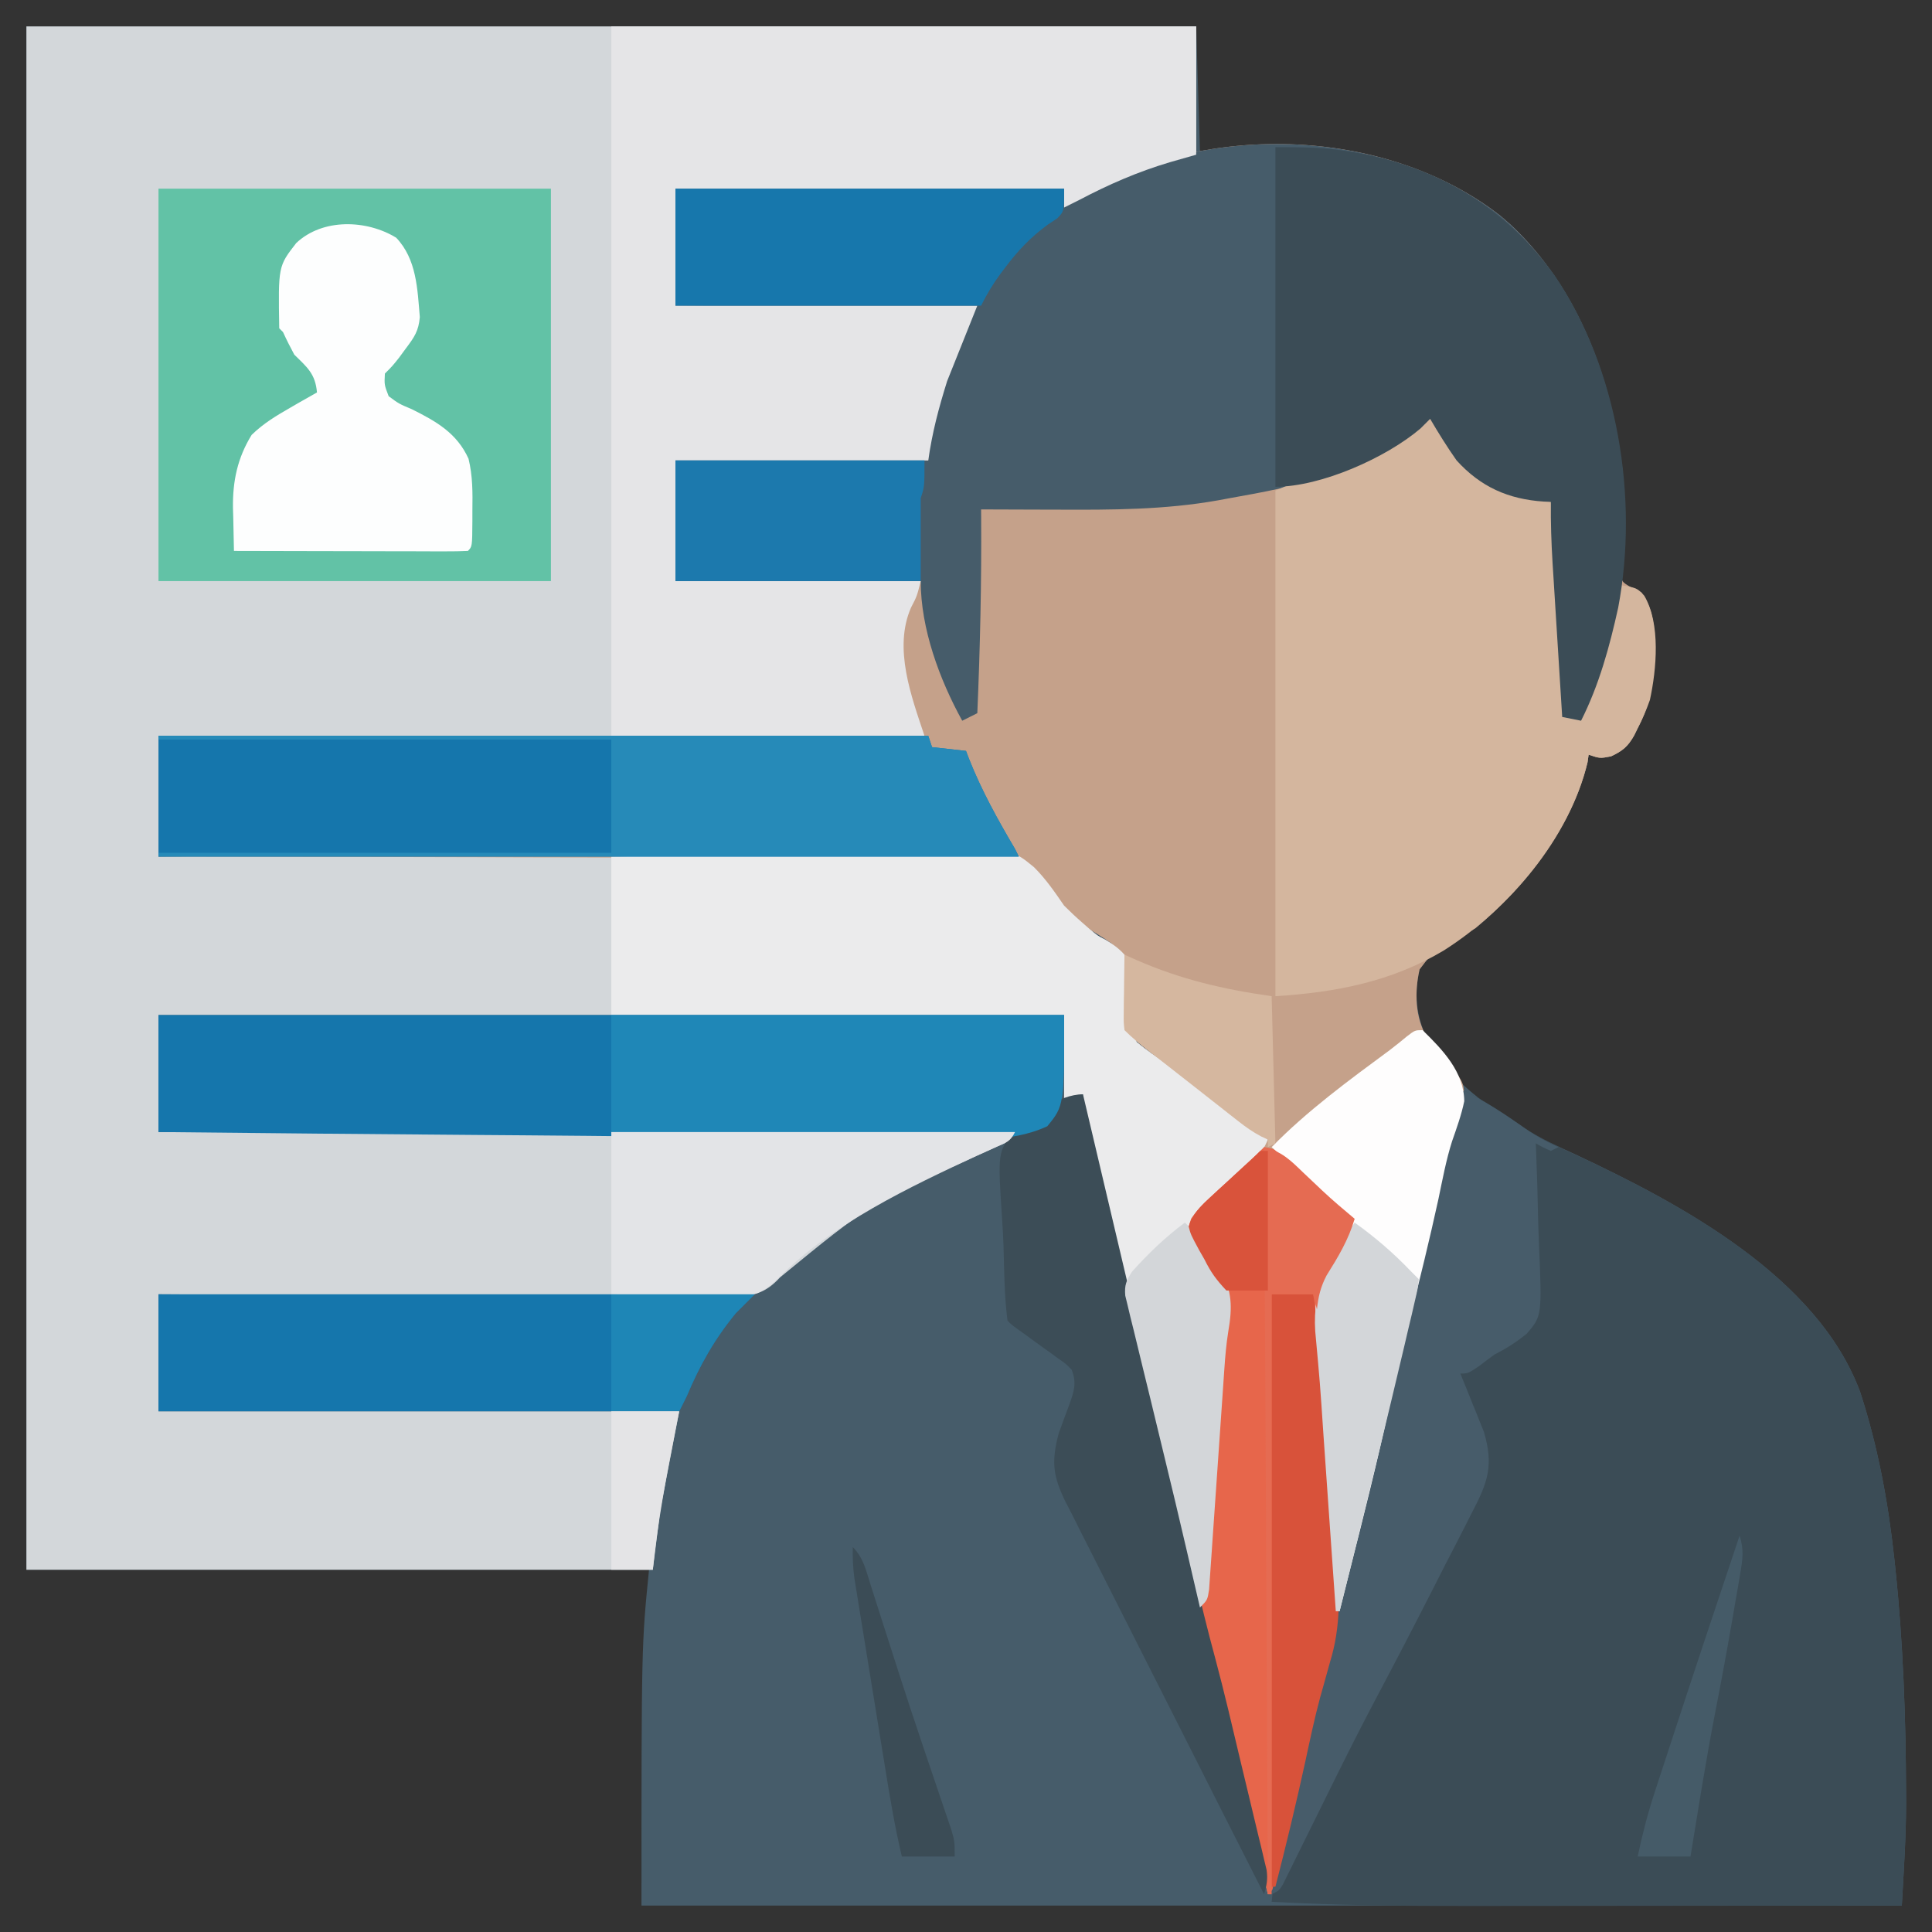 <?xml version="1.0" encoding="UTF-8"?>
<svg version="1.1" xmlns="http://www.w3.org/2000/svg" width="512" height="512">
<rect width="100%" height="100%" fill="#333333" stroke="none"/>
<path d="M0 0 C102.3 0 204.6 0 310 0 C310.33 10.89 310.66 21.78 311 33 C313.97 32.67 316.94 32.34 320 32 C346.596 30.445 372.523 34.767 393.367 52.523 C411.514 69.593 420.058 93.726 423 118 C423.023 120.307 422.996 122.616 422.922 124.922 C422.896 126.194 422.87 127.466 422.844 128.777 C422.797 130.774 422.749 132.772 422.678 134.768 C422.611 136.715 422.579 138.662 422.547 140.609 C422.514 141.764 422.482 142.919 422.448 144.108 C422.694 147.201 422.694 147.201 425.417 148.736 C426.269 149.153 427.122 149.57 428 150 C431.362 154.922 431.508 159.429 431.438 165.188 C431.431 166.029 431.425 166.87 431.419 167.737 C431.252 174.418 430.115 180.027 427 186 C426.532 186.951 426.532 186.951 426.055 187.922 C424.389 190.861 423.006 191.997 419.938 193.438 C417 194 417 194 414 193 C413.906 193.66 413.812 194.32 413.715 195 C409.651 212.056 397.221 227.997 384 239 C382.748 239.715 381.477 240.398 380.191 241.051 C373.552 244.222 373.552 244.222 369.192 249.887 C367.478 257.121 368.615 264.032 372.305 270.441 C378.059 279.108 384.988 284.901 394 290 C395.334 290.938 395.334 290.938 396.695 291.895 C401.102 294.702 405.757 296.761 410.5 298.938 C438.262 311.985 474.709 331.322 486 362 C490.655 376.352 493.382 391.027 495 406 C495.146 407.352 495.146 407.352 495.296 408.732 C497.351 428.428 498.061 448.204 498.125 468 C498.13 468.941 498.134 469.882 498.139 470.851 C498.119 479.95 497.507 488.872 497 498 C386.78 498 276.56 498 163 498 C163 429 163 429 165 409 C110.55 409 56.1 409 0 409 C0 274.03 0 139.06 0 0 Z " fill="#465C6A" transform="translate(7,7)"/>
<path d="M0 0 C102.3 0 204.6 0 310 0 C310 11.22 310 22.44 310 34 C307.69 34.66 305.38 35.32 303 36 C294.517 38.525 286.824 41.876 279 46 C277.668 46.67 276.336 47.338 275 48 C275 46.35 275 44.7 275 43 C241.01 43 207.02 43 172 43 C172 53.23 172 63.46 172 74 C198.4 74 224.8 74 252 74 C249.36 80.6 246.72 87.2 244 94 C241.731 101.271 240.074 107.485 239 115 C216.89 115 194.78 115 172 115 C172 125.56 172 136.12 172 147 C193.45 147 214.9 147 237 147 C236 151 236 151 234.438 154 C229.7 164.821 234.546 177.638 238 188 C171.01 188 104.02 188 35 188 C35 198.56 35 209.12 35 220 C37.83 219.971 40.66 219.942 43.575 219.913 C69.558 219.654 95.541 219.46 121.525 219.336 C124.934 219.32 128.344 219.303 131.753 219.286 C132.771 219.281 132.771 219.281 133.81 219.276 C144.782 219.219 155.754 219.117 166.726 218.997 C177.994 218.875 189.262 218.804 200.531 218.777 C206.857 218.76 213.181 218.72 219.507 218.626 C225.466 218.537 231.423 218.51 237.383 218.53 C239.565 218.526 241.747 218.5 243.928 218.45 C261.254 218.073 261.254 218.073 266.871 222.835 C269.977 225.957 272.442 229.424 275 233 C276.562 234.544 278.158 236.056 279.812 237.5 C280.458 238.067 281.104 238.634 281.77 239.219 C283.851 240.987 283.851 240.987 285.811 241.988 C287.866 243.181 289.415 244.223 291 246 C291.711 249.253 291.401 252.382 291.188 255.688 C291.135 262.881 291.135 262.881 294.254 269.184 C296.837 271.289 299.434 273.166 302.275 274.907 C304.604 276.383 306.728 278.069 308.885 279.781 C315.469 285.005 322.264 289.975 329 295 C325.416 303.565 315.963 310.126 309 316 C310.758 320.913 313.442 325.2 316.254 329.564 C319.594 335.101 319.619 339.41 318.515 345.815 C317.971 349.18 317.69 352.49 317.459 355.892 C317.414 356.553 317.368 357.213 317.321 357.894 C317.222 359.318 317.125 360.742 317.029 362.167 C316.877 364.419 316.72 366.672 316.561 368.924 C316.111 375.324 315.665 381.725 315.232 388.126 C314.967 392.05 314.692 395.973 314.412 399.896 C314.307 401.39 314.205 402.884 314.107 404.379 C313.97 406.462 313.821 408.544 313.67 410.626 C313.589 411.811 313.507 412.997 313.424 414.218 C313 417 313 417 311 419 C310.78 418.046 310.78 418.046 310.555 417.072 C306.726 400.52 302.813 383.988 298.859 367.465 C298.063 364.136 297.267 360.807 296.472 357.478 C296.072 355.807 296.072 355.807 295.665 354.102 C295.123 351.832 294.58 349.562 294.038 347.292 C292.651 341.488 291.262 335.684 289.869 329.881 C288.501 324.181 287.139 318.479 285.78 312.777 C285.265 310.623 284.749 308.469 284.231 306.316 C283.513 303.333 282.802 300.348 282.092 297.363 C281.879 296.484 281.665 295.604 281.445 294.698 C280.509 290.727 279.719 287.113 280 283 C278.35 283.66 276.7 284.32 275 285 C275 277.41 275 269.82 275 262 C195.8 262 116.6 262 35 262 C35 272.23 35 282.46 35 293 C109.91 293 184.82 293 262 293 C260.724 295.552 259.735 295.748 257.152 296.891 C256.331 297.263 255.51 297.636 254.665 298.019 C253.765 298.425 252.865 298.832 251.938 299.25 C223.533 312.007 223.533 312.007 199.705 331.533 C195.918 335.696 192.686 336.454 187.122 336.722 C184.283 336.761 181.448 336.724 178.61 336.681 C177.042 336.679 175.475 336.68 173.907 336.684 C169.665 336.686 165.425 336.65 161.184 336.608 C156.746 336.571 152.308 336.567 147.871 336.56 C139.474 336.542 131.077 336.492 122.68 336.432 C113.118 336.365 103.556 336.332 93.993 336.302 C74.329 336.239 54.664 336.129 35 336 C35 346.23 35 356.46 35 367 C80.54 367 126.08 367 173 367 C171.35 375.58 169.7 384.16 168 393 C167.01 400.92 167.01 400.92 166 409 C111.22 409 56.44 409 0 409 C0 274.03 0 139.06 0 0 Z " fill="#D3D7DA" transform="translate(7,7)"/>
<path d="M0 0 C19.997 17.034 29.284 42.307 32.375 67.812 C32.398 70.12 32.371 72.428 32.297 74.734 C32.271 76.007 32.245 77.279 32.219 78.59 C32.172 80.587 32.124 82.584 32.053 84.581 C31.986 86.527 31.954 88.475 31.922 90.422 C31.889 91.577 31.857 92.731 31.823 93.921 C32.069 97.013 32.069 97.013 34.792 98.549 C35.644 98.966 36.497 99.383 37.375 99.812 C40.737 104.734 40.883 109.241 40.812 115 C40.806 115.841 40.8 116.683 40.794 117.55 C40.627 124.23 39.49 129.84 36.375 135.812 C35.907 136.764 35.907 136.764 35.43 137.734 C33.764 140.673 32.381 141.81 29.312 143.25 C26.375 143.812 26.375 143.812 23.375 142.812 C23.281 143.472 23.187 144.132 23.09 144.812 C19.026 161.868 6.596 177.809 -6.625 188.812 C-7.877 189.528 -9.148 190.211 -10.434 190.863 C-17.087 194.029 -17.087 194.029 -21.417 199.715 C-22.779 205.746 -22.657 212.423 -19.419 217.824 C-17.965 219.735 -16.449 221.561 -14.875 223.375 C-9.643 229.508 -9.643 229.508 -9.574 234.574 C-10.324 238.226 -11.572 241.716 -12.802 245.23 C-14.406 250.263 -15.354 255.461 -16.438 260.625 C-18.762 271.251 -21.342 281.797 -24.021 292.338 C-26.011 300.218 -27.837 308.121 -29.562 316.062 C-31.735 326.048 -34.118 335.969 -36.625 345.875 C-39.366 356.706 -41.995 367.554 -44.479 378.447 C-46.356 386.676 -48.307 394.885 -50.296 403.088 C-51.736 409.043 -53.132 415.006 -54.488 420.98 C-54.805 422.369 -55.122 423.757 -55.44 425.146 C-55.906 427.187 -56.37 429.228 -56.826 431.271 C-57.247 433.16 -57.678 435.047 -58.109 436.934 C-58.354 438.021 -58.599 439.108 -58.851 440.228 C-59.625 442.812 -59.625 442.812 -61.625 444.812 C-61.836 443.919 -62.047 443.026 -62.264 442.106 C-64.25 433.69 -66.236 425.273 -68.223 416.857 C-69.244 412.53 -70.265 408.203 -71.286 403.876 C-72.272 399.7 -73.257 395.525 -74.243 391.349 C-74.619 389.756 -74.995 388.163 -75.371 386.57 C-75.897 384.338 -76.424 382.107 -76.951 379.876 C-77.251 378.606 -77.55 377.336 -77.859 376.027 C-78.301 374.174 -78.765 372.326 -79.292 370.496 C-79.625 368.812 -79.625 368.812 -78.625 366.812 C-78.394 364.692 -78.218 362.566 -78.068 360.438 C-78.021 359.785 -77.974 359.131 -77.925 358.457 C-77.769 356.289 -77.619 354.121 -77.469 351.953 C-77.361 350.446 -77.253 348.938 -77.144 347.431 C-76.858 343.455 -76.577 339.479 -76.297 335.503 C-75.85 329.152 -75.398 322.802 -74.942 316.452 C-74.784 314.238 -74.629 312.023 -74.475 309.809 C-74.377 308.44 -74.28 307.072 -74.182 305.704 C-74.098 304.515 -74.014 303.327 -73.928 302.102 C-73.639 298.965 -73.165 295.915 -72.625 292.812 C-71.906 285.618 -73.789 281.978 -77.75 276.062 C-78.725 274.598 -79.687 273.124 -80.633 271.641 C-81.062 271 -81.492 270.36 -81.934 269.7 C-82.625 267.812 -82.625 267.812 -81.974 265.794 C-80.507 263.639 -78.965 262.034 -77.035 260.281 C-76.333 259.635 -75.631 258.99 -74.908 258.324 C-74.175 257.66 -73.443 256.996 -72.688 256.312 C-71.238 254.993 -69.791 253.67 -68.348 252.344 C-67.706 251.762 -67.064 251.18 -66.403 250.58 C-64.59 248.778 -63.106 246.892 -61.625 244.812 C-62.206 244.542 -62.787 244.271 -63.385 243.992 C-65.626 242.812 -67.472 241.504 -69.461 239.941 C-70.189 239.372 -70.918 238.803 -71.668 238.216 C-72.438 237.608 -73.207 237.001 -74 236.375 C-75.189 235.443 -75.189 235.443 -76.402 234.491 C-78.026 233.218 -79.648 231.943 -81.269 230.667 C-83.459 228.943 -85.654 227.226 -87.852 225.512 C-89.109 224.529 -90.367 223.546 -91.625 222.562 C-92.206 222.109 -92.786 221.656 -93.384 221.19 C-95.571 219.474 -97.658 217.78 -99.625 215.812 C-99.753 213.892 -99.753 213.892 -99.617 211.559 C-99.038 201.617 -99.038 201.617 -102.934 192.91 C-105.528 191.098 -108.16 189.488 -110.908 187.924 C-114.062 185.882 -116.584 183.188 -119.188 180.5 C-119.687 179.995 -120.187 179.491 -120.702 178.971 C-124.468 175.119 -124.468 175.119 -125.717 172.676 C-128.813 169.652 -132.548 170.257 -136.642 170.294 C-137.575 170.286 -138.509 170.279 -139.471 170.271 C-142.612 170.25 -145.753 170.259 -148.895 170.267 C-151.142 170.258 -153.389 170.247 -155.635 170.235 C-161.747 170.207 -167.858 170.204 -173.969 170.205 C-180.351 170.202 -186.733 170.176 -193.116 170.153 C-203.832 170.117 -214.547 170.095 -225.263 170.083 C-236.302 170.072 -247.34 170.051 -258.378 170.02 C-259.058 170.018 -259.738 170.016 -260.439 170.014 C-263.852 170.004 -267.264 169.994 -270.677 169.984 C-298.993 169.902 -327.309 169.849 -355.625 169.812 C-355.625 159.252 -355.625 148.692 -355.625 137.812 C-288.635 137.812 -221.645 137.812 -152.625 137.812 C-154.605 133.357 -154.605 133.357 -156.625 128.812 C-160.261 116.267 -159.167 109.005 -153.625 96.812 C-175.075 96.812 -196.525 96.812 -218.625 96.812 C-218.625 86.252 -218.625 75.692 -218.625 64.812 C-196.515 64.812 -174.405 64.812 -151.625 64.812 C-151.625 62.502 -151.625 60.193 -151.625 57.812 C-151.008 54.527 -149.988 51.379 -149 48.188 C-148.764 47.374 -148.528 46.561 -148.285 45.723 C-146.025 38.271 -142.973 32.066 -139.625 24.812 C-165.695 24.483 -191.765 24.152 -218.625 23.812 C-218.625 13.582 -218.625 3.353 -218.625 -7.188 C-184.635 -7.188 -150.645 -7.188 -115.625 -7.188 C-115.295 -5.867 -114.965 -4.548 -114.625 -3.188 C-114.054 -3.563 -113.483 -3.938 -112.895 -4.324 C-80.032 -25.066 -30.92 -24.059 0 0 Z " fill="#C5A18A" transform="translate(397.625,57.188)"/>
<path d="M0 0 C4.784 2.508 9.298 5.154 13.648 8.363 C18.764 11.976 24.051 14.57 29.75 17.125 C57.466 30.01 93.759 49.459 105 80 C109.655 94.352 112.382 109.027 114 124 C114.098 124.902 114.195 125.803 114.296 126.732 C116.351 146.428 117.061 166.204 117.125 186 C117.13 186.941 117.134 187.882 117.139 188.851 C117.125 195.047 116.849 201.211 116.492 207.395 C116.445 208.225 116.398 209.055 116.349 209.91 C116.234 211.94 116.117 213.97 116 216 C97.77 216.024 79.539 216.041 61.309 216.052 C52.841 216.057 44.374 216.064 35.907 216.075 C28.514 216.086 21.122 216.092 13.73 216.094 C9.827 216.095 5.924 216.098 2.021 216.106 C-15.675 216.138 -33.324 215.956 -51 215 C-50.846 213.558 -50.69 212.117 -50.534 210.676 C-50.447 209.873 -50.36 209.07 -50.271 208.243 C-49.964 205.703 -49.48 203.262 -48.871 200.777 C-48.645 199.844 -48.419 198.911 -48.186 197.95 C-47.939 196.956 -47.692 195.962 -47.438 194.938 C-47.175 193.86 -46.913 192.783 -46.642 191.673 C-45.159 185.613 -43.639 179.563 -42.105 173.516 C-41.445 170.906 -40.784 168.297 -40.125 165.688 C-39.958 165.026 -39.791 164.364 -39.618 163.683 C-36.845 152.683 -34.308 141.642 -31.875 130.562 C-31.707 129.799 -31.54 129.035 -31.367 128.248 C-31.2 127.49 -31.034 126.731 -30.862 125.95 C-27.582 111.02 -24.065 96.156 -20.32 81.336 C-17.226 69.089 -14.244 56.83 -11.5 44.5 C-9.162 34.009 -6.72 23.555 -4.125 13.125 C-3.677 11.314 -3.677 11.314 -3.221 9.467 C-2.944 8.367 -2.668 7.266 -2.383 6.133 C-2.139 5.162 -1.896 4.192 -1.645 3.192 C-1 1 -1 1 0 0 Z " fill="#3B4C56" transform="translate(388,289)"/>
<path d="M0 0 C19.81 16.875 29.583 42.403 32.375 67.812 C33.747 90.559 31.806 113.181 21.375 133.812 C19.725 133.482 18.075 133.153 16.375 132.812 C15.944 125.981 15.517 119.149 15.093 112.317 C14.949 109.995 14.803 107.673 14.657 105.351 C14.446 102.005 14.238 98.659 14.031 95.312 C13.966 94.282 13.9 93.251 13.832 92.19 C13.497 86.718 13.306 81.295 13.375 75.812 C12.746 75.787 12.117 75.761 11.469 75.734 C2.099 75.114 -5.261 71.847 -11.625 64.812 C-14.135 61.245 -16.422 57.576 -18.625 53.812 C-19.471 54.658 -20.316 55.504 -21.188 56.375 C-34.601 67.796 -54.764 71.844 -71.625 74.812 C-72.676 75.007 -73.726 75.202 -74.809 75.402 C-88.985 77.928 -103.026 77.939 -117.375 77.875 C-119.344 77.87 -121.312 77.865 -123.281 77.861 C-128.063 77.85 -132.844 77.833 -137.625 77.812 C-137.62 78.453 -137.615 79.094 -137.609 79.755 C-137.488 97.132 -137.886 114.451 -138.625 131.812 C-140.605 132.803 -140.605 132.803 -142.625 133.812 C-148.653 122.873 -153.625 109.411 -153.625 96.812 C-175.075 96.812 -196.525 96.812 -218.625 96.812 C-218.625 86.252 -218.625 75.692 -218.625 64.812 C-196.515 64.812 -174.405 64.812 -151.625 64.812 C-151.625 62.502 -151.625 60.193 -151.625 57.812 C-151.008 54.527 -149.988 51.379 -149 48.188 C-148.764 47.374 -148.528 46.561 -148.285 45.723 C-146.025 38.271 -142.973 32.066 -139.625 24.812 C-165.695 24.483 -191.765 24.152 -218.625 23.812 C-218.625 13.582 -218.625 3.353 -218.625 -7.188 C-184.635 -7.188 -150.645 -7.188 -115.625 -7.188 C-115.13 -5.207 -115.13 -5.207 -114.625 -3.188 C-114.054 -3.563 -113.483 -3.938 -112.895 -4.324 C-80.032 -25.066 -30.92 -24.059 0 0 Z " fill="#465C6A" transform="translate(397.625,57.188)"/>
<path d="M0 0 C51.15 0 102.3 0 155 0 C155 11.22 155 22.44 155 34 C152.69 34.66 150.38 35.32 148 36 C139.517 38.525 131.824 41.876 124 46 C122.668 46.67 121.336 47.338 120 48 C120 46.35 120 44.7 120 43 C86.01 43 52.02 43 17 43 C17 53.23 17 63.46 17 74 C43.4 74 69.8 74 97 74 C93.04 83.9 93.04 83.9 89 94 C86.731 101.271 85.074 107.485 84 115 C61.89 115 39.78 115 17 115 C17 125.56 17 136.12 17 147 C38.45 147 59.9 147 82 147 C81 151 81 151 79.438 154 C74.7 164.821 79.546 177.638 83 188 C55.61 188 28.22 188 0 188 C0 125.96 0 63.92 0 0 Z " fill="#E5E5E7" transform="translate(162,7)"/>
<path d="M0 0 C34.32 0 68.64 0 104 0 C104 34.32 104 68.64 104 104 C69.68 104 35.36 104 0 104 C0 69.68 0 35.36 0 0 Z " fill="#62C2A6" transform="translate(42,50)"/>
<path d="M0 0 C2.085 2.702 3.907 5.467 5.688 8.375 C10.752 15.959 17.198 19.898 26 22 C27.997 22.35 29.997 22.687 32 23 C33.522 41.99 34.813 60.987 36 80 C37.32 80 38.64 80 40 80 C44.052 68.452 47.425 56.966 50 45 C54.781 45.766 54.781 45.766 56.75 47.875 C61.116 55.297 60.008 67.337 58.246 75.488 C57.32 78.115 56.287 80.533 55 83 C54.532 83.951 54.532 83.951 54.055 84.922 C52.389 87.861 51.006 88.997 47.938 90.438 C45 91 45 91 42 90 C41.859 90.99 41.859 90.99 41.715 92 C36.882 112.281 20.779 131.015 3.559 141.923 C-10.274 150.168 -24.989 152.999 -41 154 C-41 109.78 -41 65.56 -41 20 C-33.176 16.647 -33.176 16.647 -30.055 15.641 C-13.593 10.296 -13.593 10.296 0 0 Z " fill="#D4B69E" transform="translate(379,110)"/>
<path d="M0 0 C13.874 -0.294 27.746 -0.533 41.623 -0.674 C48.067 -0.741 54.509 -0.833 60.952 -0.981 C67.177 -1.123 73.4 -1.2 79.626 -1.233 C81.994 -1.257 84.363 -1.304 86.73 -1.374 C106.262 -1.932 106.262 -1.932 112.032 2.822 C115.143 5.925 117.519 9.386 120 13 C121.559 14.547 123.154 16.06 124.812 17.5 C125.458 18.067 126.104 18.634 126.77 19.219 C128.851 20.987 128.851 20.987 130.811 21.988 C132.866 23.181 134.415 24.223 136 26 C136.711 29.253 136.401 32.382 136.188 35.688 C136.135 42.881 136.135 42.881 139.254 49.184 C141.837 51.289 144.434 53.166 147.275 54.907 C149.604 56.383 151.728 58.069 153.885 59.781 C160.469 65.005 167.264 69.975 174 75 C170.416 83.565 160.963 90.126 154 96 C155.758 100.913 158.442 105.2 161.254 109.564 C164.594 115.101 164.619 119.41 163.515 125.815 C162.971 129.18 162.69 132.49 162.459 135.892 C162.391 136.883 162.391 136.883 162.321 137.894 C162.222 139.318 162.125 140.742 162.029 142.167 C161.877 144.419 161.72 146.672 161.561 148.924 C161.111 155.324 160.665 161.725 160.232 168.126 C159.967 172.05 159.692 175.973 159.412 179.896 C159.307 181.39 159.205 182.884 159.107 184.379 C158.97 186.462 158.821 188.544 158.67 190.626 C158.589 191.811 158.507 192.997 158.424 194.218 C158 197 158 197 156 199 C155.853 198.364 155.706 197.728 155.555 197.072 C151.726 180.52 147.813 163.988 143.859 147.465 C143.063 144.136 142.267 140.807 141.472 137.478 C141.205 136.364 140.939 135.25 140.665 134.102 C140.123 131.832 139.58 129.562 139.038 127.292 C137.651 121.488 136.262 115.684 134.869 109.881 C133.501 104.181 132.139 98.479 130.78 92.777 C130.265 90.623 129.749 88.469 129.231 86.316 C128.513 83.333 127.802 80.348 127.092 77.363 C126.879 76.484 126.665 75.604 126.445 74.698 C125.509 70.727 124.719 67.113 125 63 C123.35 63.66 121.7 64.32 120 65 C120 57.41 120 49.82 120 42 C80.4 42 40.8 42 0 42 C0 28.14 0 14.28 0 0 Z " fill="#EBEBEC" transform="translate(162,227)"/>
<path d="M0 0 C79.2 0 158.4 0 240 0 C240 24 240 24 235.393 29.449 C226.099 33.768 215.733 33.003 205.708 32.816 C203.46 32.804 201.212 32.796 198.964 32.79 C192.89 32.766 186.817 32.692 180.743 32.609 C174.386 32.531 168.027 32.498 161.669 32.461 C151.007 32.392 140.345 32.295 129.683 32.176 C118.706 32.054 107.73 31.949 96.753 31.867 C95.736 31.859 95.736 31.859 94.699 31.851 C91.298 31.826 87.897 31.801 84.495 31.776 C56.33 31.569 28.165 31.302 0 31 C0 20.77 0 10.54 0 0 Z " fill="#1576AC" transform="translate(42,269)"/>
<path d="M0 0 C6.957 0 13.086 0.016 19.812 1.188 C20.964 1.386 20.964 1.386 22.139 1.589 C43.485 5.533 61.295 16.305 74 34 C90.766 58.719 96.337 92.993 90.836 122.043 C88.568 132.331 85.771 142.563 81 152 C79.35 151.67 77.7 151.34 76 151 C75.569 144.168 75.142 137.336 74.718 130.504 C74.574 128.182 74.428 125.86 74.282 123.539 C74.071 120.193 73.863 116.846 73.656 113.5 C73.591 112.469 73.525 111.439 73.457 110.377 C73.122 104.905 72.931 99.482 73 94 C72.371 93.974 71.742 93.948 71.094 93.922 C61.724 93.301 54.364 90.034 48 83 C45.49 79.432 43.203 75.763 41 72 C40.154 72.846 39.309 73.691 38.438 74.562 C29.331 82.316 12.108 90 0 90 C0 60.3 0 30.6 0 0 Z " fill="#3B4C56" transform="translate(338,39)"/>
<path d="M0 0 C67.32 0 134.64 0 204 0 C204.33 0.99 204.66 1.98 205 3 C207.97 3.33 210.94 3.66 214 4 C214.402 5.056 214.402 5.056 214.812 6.133 C218.164 14.577 222.402 22.201 227 30 C227.33 30.66 227.66 31.32 228 32 C152.76 32 77.52 32 0 32 C0 21.44 0 10.88 0 0 Z " fill="#1576AC" transform="translate(42,195)"/>
<path d="M0 0 C4.553 0.512 7.162 3.642 10.312 6.688 C11.468 7.781 12.624 8.873 13.781 9.965 C14.334 10.489 14.887 11.014 15.457 11.554 C18.218 14.141 21.1 16.572 24 19 C22.719 23.414 20.99 26.62 18.375 30.375 C15.623 35.088 14.567 38.354 14.668 43.805 C14.68 44.479 14.691 45.153 14.704 45.848 C14.987 56.835 16.031 67.802 16.938 78.75 C17.569 86.479 18.189 94.209 18.77 101.942 C18.92 103.931 19.072 105.919 19.229 107.907 C19.998 117.93 20.462 126.835 17.438 136.562 C16.871 138.589 16.309 140.616 15.75 142.645 C15.459 143.678 15.167 144.711 14.867 145.776 C13.357 151.389 12.162 157.069 10.938 162.75 C9.12 171.04 7.266 179.318 5.25 187.562 C5.051 188.396 4.853 189.229 4.648 190.087 C3.236 195.764 3.236 195.764 1 198 C0.789 197.107 0.578 196.214 0.361 195.294 C-1.625 186.877 -3.611 178.461 -5.598 170.044 C-6.619 165.717 -7.64 161.39 -8.661 157.063 C-9.647 152.888 -10.632 148.712 -11.618 144.537 C-11.994 142.943 -12.37 141.35 -12.746 139.757 C-13.272 137.526 -13.799 135.295 -14.326 133.063 C-14.776 131.158 -14.776 131.158 -15.234 129.214 C-15.676 127.362 -16.14 125.514 -16.667 123.684 C-17 122 -17 122 -16 120 C-15.769 117.88 -15.593 115.753 -15.443 113.626 C-15.396 112.972 -15.349 112.318 -15.3 111.644 C-15.144 109.477 -14.994 107.309 -14.844 105.141 C-14.736 103.633 -14.628 102.126 -14.519 100.619 C-14.233 96.643 -13.952 92.667 -13.672 88.69 C-13.225 82.34 -12.773 75.99 -12.317 69.64 C-12.159 67.425 -12.004 65.211 -11.85 62.996 C-11.752 61.628 -11.655 60.26 -11.557 58.892 C-11.431 57.109 -11.431 57.109 -11.303 55.29 C-11.014 52.153 -10.54 49.102 -10 46 C-9.281 38.805 -11.164 35.165 -15.125 29.25 C-16.1 27.786 -17.062 26.312 -18.008 24.828 C-18.437 24.188 -18.867 23.547 -19.309 22.888 C-20 21 -20 21 -19.351 18.986 C-17.873 16.814 -16.31 15.176 -14.375 13.398 C-13.669 12.744 -12.962 12.089 -12.234 11.414 C-11.497 10.741 -10.76 10.068 -10 9.375 C-8.542 8.029 -7.083 6.682 -5.625 5.336 C-4.978 4.743 -4.331 4.151 -3.664 3.541 C-2.418 2.387 -1.201 1.201 0 0 Z " fill="#E7664B" transform="translate(335,304)"/>
<path d="M0 0 C52.14 0 104.28 0 158 0 C155.525 2.475 155.525 2.475 153 5 C147.373 11.842 143.405 18.857 140 27 C139.34 28.32 138.68 29.64 138 31 C92.46 31 46.92 31 0 31 C0 20.77 0 10.54 0 0 Z " fill="#1576AC" transform="translate(42,343)"/>
<path d="M0 0 C5.884 3.084 11.292 6.552 16.691 10.418 C19.375 12.257 22.036 13.674 25 15 C24.34 15.33 23.68 15.66 23 16 C20.875 15.062 20.875 15.062 19 14 C19.024 14.569 19.049 15.138 19.074 15.724 C19.319 21.677 19.484 27.629 19.604 33.586 C19.659 35.805 19.734 38.023 19.83 40.24 C20.647 59.707 20.647 59.707 16.645 64.405 C13.856 66.693 11.203 68.361 8 70 C6.63 71 5.273 72.018 3.938 73.062 C1 75 1 75 -1 75 C-0.506 76.207 -0.013 77.413 0.496 78.656 C1.144 80.271 1.791 81.885 2.438 83.5 C2.763 84.291 3.088 85.083 3.424 85.898 C3.736 86.685 4.049 87.471 4.371 88.281 C4.803 89.35 4.803 89.35 5.244 90.439 C7.908 99.463 6.28 103.852 1.98 112.051 C1.448 113.104 0.915 114.158 0.367 115.243 C-1.341 118.609 -3.076 121.961 -4.812 125.312 C-5.939 127.523 -7.063 129.735 -8.186 131.947 C-13.088 141.582 -18.076 151.17 -23.137 160.723 C-26.692 167.435 -30.127 174.202 -33.5 181.008 C-33.954 181.923 -34.408 182.839 -34.875 183.782 C-36.73 187.527 -38.581 191.274 -40.426 195.024 C-41.8 197.813 -43.181 200.598 -44.562 203.383 C-44.98 204.237 -45.398 205.091 -45.828 205.97 C-46.41 207.14 -46.41 207.14 -47.004 208.333 C-47.342 209.019 -47.681 209.706 -48.03 210.413 C-49 212 -49 212 -51 213 C-49.299 203.476 -47.07 194.125 -44.688 184.75 C-42.38 175.652 -40.184 166.546 -38.188 157.375 C-35.593 145.488 -32.821 133.647 -30 121.812 C-29.672 120.437 -29.672 120.437 -29.338 119.034 C-26.672 107.862 -23.947 96.709 -21.117 85.577 C-18.937 76.92 -16.997 68.21 -15.053 59.498 C-12.886 49.79 -10.591 40.124 -8.14 30.484 C-6.183 22.789 -4.338 15.07 -2.56 7.332 C-1.108 1.108 -1.108 1.108 0 0 Z " fill="#475C6A" transform="translate(388,289)"/>
<path d="M0 0 C2.994 12.677 5.985 25.354 8.973 38.032 C10.362 43.923 11.751 49.815 13.143 55.705 C14.754 62.527 16.363 69.349 17.969 76.172 C18.232 77.288 18.495 78.405 18.765 79.555 C22.447 95.207 26.044 110.875 29.44 126.592 C31.103 134.248 32.974 141.819 35.028 149.38 C37.523 158.672 39.683 168.052 41.911 177.41 C42.517 179.949 43.127 182.487 43.741 185.024 C44.634 188.716 45.516 192.41 46.395 196.105 C46.672 197.241 46.948 198.376 47.234 199.546 C47.481 200.598 47.729 201.651 47.984 202.735 C48.205 203.658 48.426 204.581 48.654 205.532 C49.011 208.079 48.689 209.562 48 212 C40.657 197.547 33.337 183.083 26.044 168.606 C22.657 161.883 19.262 155.165 15.85 148.455 C12.876 142.606 9.915 136.749 6.972 130.884 C5.413 127.78 3.848 124.68 2.265 121.588 C0.497 118.133 -1.239 114.662 -2.973 111.189 C-3.5 110.171 -4.027 109.152 -4.571 108.103 C-8.022 101.099 -8.408 97.317 -6.412 89.778 C-6.201 89.217 -5.99 88.656 -5.773 88.078 C-5.547 87.445 -5.32 86.812 -5.086 86.16 C-4.606 84.87 -4.124 83.581 -3.641 82.293 C-2.379 78.762 -1.602 76.527 -3 73 C-4.562 71.387 -4.562 71.387 -6.562 70.02 C-7.634 69.234 -7.634 69.234 -8.727 68.432 C-9.477 67.897 -10.227 67.363 -11 66.812 C-12.479 65.736 -13.959 64.659 -15.438 63.582 C-16.096 63.11 -16.755 62.638 -17.434 62.152 C-19 61 -19 61 -20 60 C-20.853 53.422 -20.872 46.699 -21.064 40.076 C-21.146 37.835 -21.261 35.595 -21.413 33.358 C-22.612 15.265 -22.612 15.265 -18.204 9.755 C-13.619 5.684 -6.42 0 0 0 Z " fill="#3C4D57" transform="translate(287,290)"/>
<path d="M0 0 C39.6 0 79.2 0 120 0 C120 24 120 24 115.55 29.465 C105.572 34.108 93.932 32.861 83.203 32.562 C80.799 32.525 78.395 32.491 75.99 32.461 C69.696 32.372 63.404 32.234 57.111 32.086 C50.676 31.943 44.241 31.846 37.805 31.746 C25.202 31.543 12.601 31.283 0 31 C0 20.77 0 10.54 0 0 Z " fill="#1F87B7" transform="translate(162,269)"/>
<path d="M0 0 C5.414 5.707 5.623 13.543 6.258 21.047 C5.94 24.687 4.805 26.349 2.625 29.25 C1.999 30.101 1.372 30.952 0.727 31.828 C-1 34 -1 34 -3 36 C-3.16 38.991 -3.16 38.991 -2 42 C0.714 44.002 0.714 44.002 4.125 45.438 C10.618 48.673 16.089 51.78 19.164 58.57 C20.291 63.195 20.252 67.573 20.188 72.312 C20.187 73.231 20.186 74.149 20.186 75.096 C20.141 81.859 20.141 81.859 19 83 C17.067 83.094 15.13 83.117 13.195 83.114 C11.333 83.113 11.333 83.113 9.434 83.113 C8.069 83.108 6.705 83.103 5.34 83.098 C3.951 83.096 2.563 83.094 1.174 83.093 C-2.487 83.09 -6.148 83.08 -9.81 83.069 C-13.543 83.058 -17.276 83.054 -21.01 83.049 C-28.34 83.038 -35.67 83.021 -43 83 C-43.082 80.02 -43.141 77.043 -43.188 74.062 C-43.225 72.816 -43.225 72.816 -43.264 71.545 C-43.347 64.436 -42.057 58.352 -38.312 52.25 C-35.195 49.217 -31.763 47.15 -28 45 C-27.316 44.603 -26.631 44.206 -25.926 43.797 C-24.29 42.854 -22.646 41.926 -21 41 C-21.421 36.086 -23.565 34.353 -27 31 C-28.06 29.031 -29.075 27.036 -30 25 C-30.33 24.67 -30.66 24.34 -31 24 C-31.271 7.558 -31.271 7.558 -26.5 1.418 C-19.512 -5.188 -7.863 -4.814 0 0 Z " fill="#FDFEFE" transform="translate(105,63)"/>
<path d="M0 0 C67.32 0 134.64 0 204 0 C204.33 0.99 204.66 1.98 205 3 C207.97 3.33 210.94 3.66 214 4 C214.402 5.056 214.402 5.056 214.812 6.133 C218.164 14.577 222.402 22.201 227 30 C227.33 30.66 227.66 31.32 228 32 C152.76 32 77.52 32 0 32 C0 31.67 0 31.34 0 31 C39.6 31 79.2 31 120 31 C120 21.1 120 11.2 120 1 C80.4 1 40.8 1 0 1 C0 0.67 0 0.34 0 0 Z " fill="#268AB8" transform="translate(42,195)"/>
<path d="M0 0 C5.352 5.238 10.956 11.037 11.043 18.832 C10.293 22.457 9.044 25.928 7.823 29.417 C6.219 34.45 5.271 39.648 4.188 44.812 C1.863 55.438 -0.717 65.985 -3.396 76.526 C-5.386 84.406 -7.212 92.308 -8.938 100.25 C-12.038 114.505 -15.591 128.637 -19.182 142.775 C-20.131 146.514 -21.068 150.256 -22 154 C-22.33 154 -22.66 154 -23 154 C-23.048 153.315 -23.096 152.63 -23.145 151.924 C-23.601 145.408 -24.056 138.893 -24.513 132.378 C-24.747 129.03 -24.982 125.682 -25.216 122.334 C-25.486 118.469 -25.756 114.603 -26.027 110.738 C-26.11 109.559 -26.192 108.379 -26.277 107.163 C-27.128 94.448 -27.128 94.448 -28.223 81.753 C-29.196 71.774 -27.599 65.583 -22.026 57.227 C-19.56 53.811 -19.56 53.811 -19.441 49.812 C-21.351 47.592 -23.352 45.674 -25.562 43.75 C-26.448 42.973 -27.334 42.195 -28.246 41.395 C-29.155 40.604 -30.064 39.814 -31 39 C-32.71 37.481 -34.418 35.96 -36.125 34.438 C-37.416 33.291 -38.708 32.145 -40 31 C-30.514 21.308 -19.592 13.33 -8.711 5.294 C-7.159 4.12 -5.653 2.887 -4.152 1.648 C-2 0 -2 0 0 0 Z " fill="#FEFDFD" transform="translate(377,273)"/>
<path d="M0 0 C35.31 0 70.62 0 107 0 C105.724 2.552 104.735 2.748 102.152 3.891 C100.921 4.449 100.921 4.449 99.665 5.019 C98.765 5.425 97.865 5.832 96.938 6.25 C79.108 14.535 58.486 24.316 44.488 38.536 C40.534 42.433 37.772 43.684 32.228 43.679 C31.019 43.633 31.019 43.633 29.785 43.586 C29.026 43.58 28.266 43.574 27.483 43.568 C24.676 43.536 21.869 43.453 19.062 43.375 C9.627 43.189 9.627 43.189 0 43 C0 28.81 0 14.62 0 0 Z " fill="#E3E4E7" transform="translate(162,300)"/>
<path d="M0 0 C33.99 0 67.98 0 103 0 C103 6 103 6 101.164 7.879 C100.326 8.434 99.488 8.99 98.625 9.562 C94.133 12.871 90.832 16.335 87.5 20.75 C87.079 21.305 86.659 21.86 86.225 22.432 C84.161 25.224 82.562 27.876 81 31 C54.27 31 27.54 31 0 31 C0 20.77 0 10.54 0 0 Z " fill="#1777AC" transform="translate(179,50)"/>
<path d="M0 0 C21.78 0 43.56 0 66 0 C66 7 66 7 65 10 C65 17.26 65 24.52 65 32 C43.55 32 22.1 32 0 32 C0 21.44 0 10.88 0 0 Z " fill="#1C79AD" transform="translate(179,122)"/>
<path d="M0 0 C3.63 0 7.26 0 11 0 C12.939 12.017 13.901 24.042 14.805 36.174 C15.06 39.597 15.324 43.019 15.588 46.441 C16.009 51.935 16.405 57.431 16.784 62.928 C16.924 64.923 17.07 66.919 17.222 68.913 C17.983 78.939 18.463 87.832 15.438 97.562 C14.871 99.589 14.309 101.616 13.75 103.645 C13.459 104.678 13.167 105.711 12.867 106.776 C11.357 112.389 10.161 118.069 8.938 123.75 C6.506 134.891 3.846 145.958 1 157 C0.67 157 0.34 157 0 157 C0 105.19 0 53.38 0 0 Z " fill="#D8523A" transform="translate(337,343)"/>
<path d="M0 0 C3.486 3.172 5.897 6.707 8.25 10.75 C8.614 11.333 8.977 11.915 9.352 12.516 C12.583 18.055 12.608 22.47 11.515 28.814 C10.971 32.18 10.69 35.49 10.459 38.892 C10.414 39.553 10.368 40.213 10.321 40.894 C10.222 42.318 10.125 43.742 10.029 45.167 C9.877 47.419 9.72 49.672 9.561 51.924 C9.111 58.324 8.665 64.725 8.232 71.126 C7.967 75.05 7.692 78.973 7.412 82.896 C7.307 84.39 7.205 85.884 7.107 87.379 C6.97 89.462 6.821 91.544 6.67 93.626 C6.589 94.811 6.507 95.997 6.424 97.218 C6 100 6 100 4 102 C3.856 101.379 3.712 100.758 3.564 100.119 C3.1 98.12 2.635 96.121 2.17 94.123 C1.586 91.612 1.003 89.1 0.422 86.588 C-1.512 78.253 -3.496 69.932 -5.524 61.62 C-6.74 56.63 -7.945 51.637 -9.149 46.644 C-9.759 44.129 -10.373 41.615 -10.993 39.102 C-11.874 35.526 -12.738 31.947 -13.598 28.367 C-14.006 26.736 -14.006 26.736 -14.423 25.072 C-14.661 24.067 -14.9 23.062 -15.145 22.027 C-15.359 21.149 -15.573 20.271 -15.794 19.367 C-16.039 16.547 -15.519 15.354 -14 13 C-9.751 8.258 -5.118 3.797 0 0 Z " fill="#D3D6D9" transform="translate(314,324)"/>
<path d="M0 0 C5.493 3.938 10.335 8.108 15 13 C15.66 13.66 16.32 14.32 17 15 C16.727 17.486 16.727 17.486 15.98 20.676 C15.566 22.479 15.566 22.479 15.144 24.319 C14.826 25.65 14.507 26.981 14.188 28.312 C13.865 29.692 13.544 31.072 13.223 32.452 C12.167 36.973 11.085 41.487 10 46 C9.812 46.784 9.624 47.568 9.431 48.375 C5.06 66.609 0.597 84.821 -4 103 C-4.33 103 -4.66 103 -5 103 C-5.048 102.315 -5.096 101.63 -5.145 100.924 C-5.601 94.408 -6.056 87.893 -6.513 81.378 C-6.747 78.03 -6.982 74.682 -7.216 71.334 C-7.486 67.469 -7.756 63.603 -8.027 59.738 C-8.11 58.559 -8.192 57.379 -8.277 56.163 C-9.191 42.481 -9.191 42.481 -10.449 28.828 C-11.237 16.991 -6.626 9.56 0 0 Z " fill="#D3D6D9" transform="translate(359,324)"/>
<path d="M0 0 C1.053 0.471 2.106 0.941 3.191 1.426 C15.072 6.602 26.131 9.162 39 11 C39.33 23.87 39.66 36.74 40 50 C39.01 50.495 39.01 50.495 38 51 C38 50.34 38 49.68 38 49 C37.419 48.729 36.838 48.458 36.24 48.179 C33.999 47 32.153 45.692 30.164 44.129 C29.072 43.275 29.072 43.275 27.957 42.403 C27.187 41.796 26.418 41.188 25.625 40.562 C24.436 39.63 24.436 39.63 23.223 38.679 C21.599 37.405 19.977 36.13 18.356 34.854 C16.166 33.131 13.971 31.414 11.773 29.699 C10.516 28.716 9.258 27.733 8 26.75 C7.419 26.297 6.839 25.844 6.241 25.377 C4.054 23.662 1.967 21.967 0 20 C-0.227 17.937 -0.227 17.937 -0.195 15.43 C-0.189 14.534 -0.182 13.638 -0.176 12.715 C-0.159 11.778 -0.142 10.841 -0.125 9.875 C-0.116 8.93 -0.107 7.985 -0.098 7.012 C-0.074 4.674 -0.041 2.337 0 0 Z " fill="#D5B79F" transform="translate(298,253)"/>
<path d="M0 0 C12.54 0 25.08 0 38 0 C36.35 1.65 34.7 3.3 33 5 C27.373 11.842 23.405 18.857 20 27 C19.34 28.32 18.68 29.64 18 31 C12.06 31 6.12 31 0 31 C0 20.77 0 10.54 0 0 Z " fill="#1E86B6" transform="translate(162,343)"/>
<path d="M0 0 C4.692 1.173 6.949 3.436 10.312 6.688 C11.468 7.781 12.624 8.873 13.781 9.965 C14.334 10.489 14.887 11.014 15.457 11.554 C18.218 14.141 21.1 16.572 24 19 C22.337 24.614 19.648 29.067 16.559 34 C14.958 37.081 14.373 39.568 14 43 C13.67 41.68 13.34 40.36 13 39 C9.37 39 5.74 39 2 39 C2 91.47 2 143.94 2 198 C1.67 198 1.34 198 1 198 C0.67 132.66 0.34 67.32 0 0 Z " fill="#E56B52" transform="translate(335,304)"/>
<path d="M0 0 C2.77 2.77 3.468 6.026 4.617 9.68 C4.871 10.468 5.124 11.256 5.385 12.068 C6.221 14.669 7.048 17.272 7.875 19.875 C9.04 23.514 10.209 27.152 11.379 30.789 C11.677 31.717 11.974 32.644 12.281 33.6 C14.316 39.924 16.402 46.229 18.527 52.523 C18.806 53.351 19.085 54.179 19.373 55.032 C20.448 58.22 21.525 61.409 22.613 64.593 C23.358 66.774 24.095 68.957 24.832 71.141 C25.252 72.373 25.672 73.606 26.105 74.876 C27 78 27 78 27 82 C22.38 82 17.76 82 13 82 C11.07 73.872 9.729 65.664 8.398 57.422 C8.155 55.922 7.911 54.422 7.667 52.923 C7.159 49.796 6.654 46.67 6.149 43.543 C5.504 39.542 4.852 35.542 4.199 31.543 C3.695 28.453 3.195 25.363 2.696 22.272 C2.457 20.797 2.217 19.322 1.976 17.847 C1.64 15.788 1.308 13.727 0.978 11.667 C0.789 10.497 0.599 9.327 0.404 8.122 C0.047 5.366 -0.081 2.774 0 0 Z " fill="#3B4C56" transform="translate(226,410)"/>
<path d="M0 0 C1.25 3.64 0.789 6.459 0.145 10.215 C-0.168 12.063 -0.168 12.063 -0.486 13.949 C-0.72 15.279 -0.953 16.608 -1.188 17.938 C-1.423 19.31 -1.658 20.682 -1.893 22.055 C-3.32 30.355 -4.85 38.634 -6.47 46.899 C-8.925 59.548 -10.919 72.285 -13 85 C-17.62 85 -22.24 85 -27 85 C-25.755 79.082 -24.279 73.376 -22.383 67.637 C-22.129 66.858 -21.876 66.08 -21.615 65.278 C-20.789 62.746 -19.957 60.217 -19.125 57.688 C-18.548 55.925 -17.972 54.162 -17.396 52.398 C-11.672 34.908 -5.851 17.449 0 0 Z " fill="#455B68" transform="translate(461,407)"/>
<path d="M0 0 C5.94 0 11.88 0 18 0 C17.662 1.691 17.325 3.382 16.977 5.125 C14.557 17.385 12.259 29.561 11 42 C7.37 42 3.74 42 0 42 C0 28.14 0 14.28 0 0 Z " fill="#E4E4E6" transform="translate(162,374)"/>
<path d="M0 0 C0.66 0 1.32 0 2 0 C2 12.21 2 24.42 2 37 C-1.63 37 -5.26 37 -9 37 C-11.74 34.057 -13.093 32.212 -14.812 28.75 C-15.479 27.584 -15.479 27.584 -16.158 26.395 C-18.444 22.17 -18.444 22.17 -19 20 C-17.9 16.671 -15.885 14.704 -13.34 12.363 C-12.629 11.704 -11.918 11.045 -11.186 10.365 C-10.444 9.688 -9.702 9.01 -8.938 8.312 C-8.192 7.623 -7.446 6.934 -6.678 6.225 C-5.304 4.956 -3.929 3.69 -2.551 2.427 C-1.687 1.632 -0.83 0.83 0 0 Z " fill="#D9533B" transform="translate(334,305)"/>
</svg>
